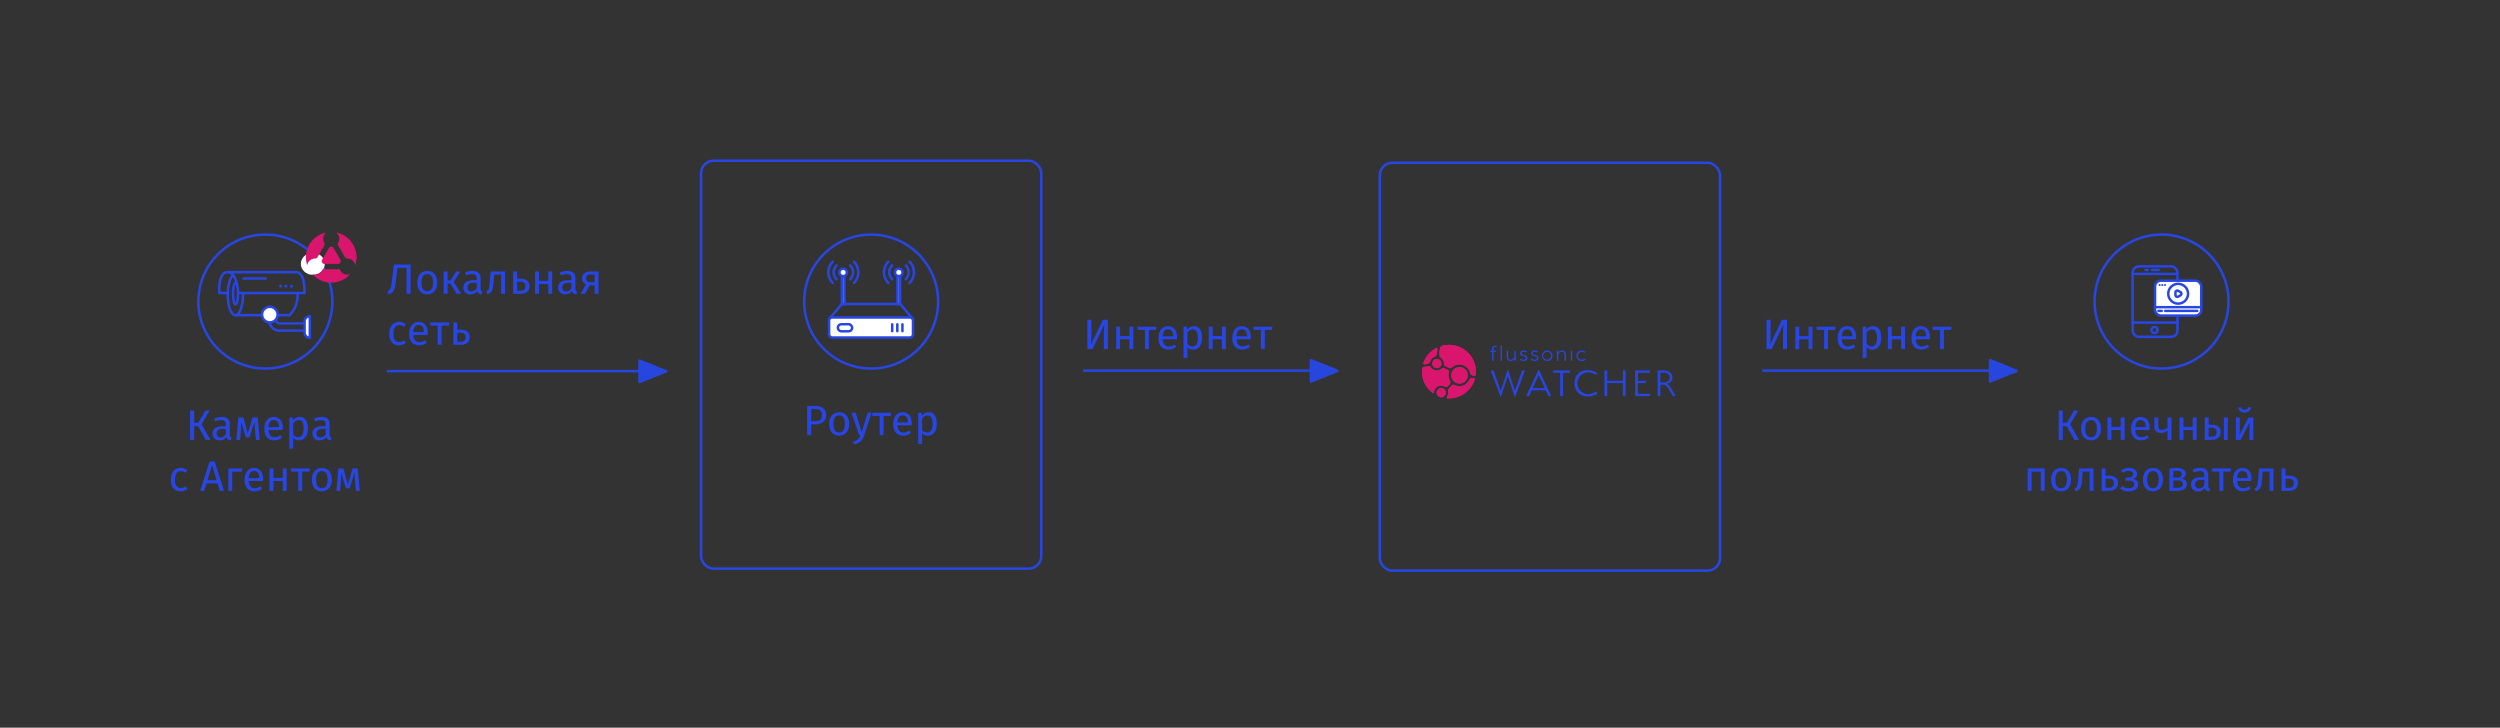 <svg id="Layer_1" data-name="Layer 1" xmlns="http://www.w3.org/2000/svg" viewBox="0 0 1000 291.064"><rect x="0" y="0" width="1000" height="291.064" fill="#333333" stroke="none"/><defs><style>.cls-1,.cls-4,.cls-6{fill:none;}.cls-1,.cls-2,.cls-6,.cls-8{stroke:#2746e4;}.cls-1,.cls-2,.cls-5,.cls-8{stroke-linecap:round;stroke-linejoin:round;}.cls-2,.cls-9{fill:#fff;}.cls-3{fill:#2746e4;}.cls-4,.cls-5{stroke:#2746e0;}.cls-4,.cls-6{stroke-miterlimit:10;}.cls-5{fill:#2746de;}.cls-7,.cls-8{fill:#da156d;}</style></defs><path class="cls-1" d="M91.17,108.848h27.301c3.691,0,3.339,8.36,3.339,8.36H95.271s-.264-8.36-4.218-8.36-3.339,8.36-3.339,8.36h3.294"/><path class="cls-1" d="M118.998,117.208a11.423,11.423,0,0,1-3.164,8.876h-21.679"/><path class="cls-1" d="M121.771,132.252h-9.951c-3.7,0-4.744-4.175-4.78-6.383a1.437,1.437,0,0,1,2.873-.05c.001.046.129,3.559,1.907,3.559h9.951a1.437,1.437,0,0,1,0,2.874Z"/><circle class="cls-2" cx="107.926" cy="125.839" r="3.118"/><line class="cls-1" x1="97.353" y1="111.407" x2="106.253" y2="111.407"/><path class="cls-2" d="M123.936,135.11h0a2.067,2.067,0,0,1-2.106-2.012v-4.588a2.067,2.067,0,0,1,2.106-2.012h0Z"/><path class="cls-1" d="M97.221,117.883c0,4.529-1.373,8.201-3.066,8.201s-3.066-3.672-3.066-8.201q0-.34.01-.674c.099-3.246.904-5.957,2.004-7.032"/><path class="cls-1" d="M95.211,117.485c0,2.371-.447,4.293-.999,4.293s-.999-1.922-.999-4.293.447-4.293.999-4.293"/><circle class="cls-3" cx="112.247" cy="114.475" r="0.597"/><circle class="cls-3" cx="114.352" cy="114.475" r="0.597"/><circle class="cls-3" cx="116.62" cy="114.475" r="0.597"/><circle class="cls-1" cx="106.142" cy="120.621" r="26.791"/><circle class="cls-1" cx="348.461" cy="120.621" r="26.791"/><path class="cls-3" d="M164.233,105.82v11.712h-1.615V107.181h-3.671l-.562,5.048c-.459,4.182-1.07,4.879-3.025,5.508l-.391-1.258c1.274-.477,1.444-1.088,1.802-4.131l.765-6.527Z"/><path class="cls-3" d="M174.892,113.045c0,2.771-1.462,4.691-3.994,4.691-2.55,0-3.995-1.836-3.995-4.675,0-2.771,1.462-4.691,4.012-4.691S174.892,110.206,174.892,113.045Zm-6.307.017c0,2.329.816,3.417,2.312,3.417,1.495,0,2.312-1.088,2.312-3.434,0-2.329-.816-3.417-2.295-3.417C169.419,109.628,168.585,110.716,168.585,113.062Z"/><path class="cls-3" d="M181.471,112.722l3.043,4.811H182.661l-2.481-4.131h-1.139v4.131H177.477v-8.958h1.563v3.604h1.173l2.261-3.604h1.717Z"/><path class="cls-3" d="M192.998,116.649l-.357,1.088a1.807,1.807,0,0,1-1.751-1.343,3.051,3.051,0,0,1-2.668,1.343,2.605,2.605,0,0,1-2.856-2.703c0-1.921,1.445-2.957,3.944-2.957h1.376v-.663c0-1.292-.629-1.769-1.869-1.769a8.033,8.033,0,0,0-2.414.477l-.391-1.139a8.764,8.764,0,0,1,3.094-.612c2.158,0,3.145,1.104,3.145,2.975v4.097C192.25,116.224,192.539,116.479,192.998,116.649Zm-2.312-1.479v-2.058h-1.173c-1.648,0-2.481.612-2.481,1.836a1.412,1.412,0,0,0,1.547,1.615A2.301,2.301,0,0,0,190.685,115.17Z"/><path class="cls-3" d="M202.024,108.574v8.958H200.46v-7.684H197.69l-.255,2.992c-.289,3.417-.629,4.301-2.567,4.896l-.391-1.241c1.104-.408,1.173-.866,1.428-3.824l.357-4.097Z"/><path class="cls-3" d="M211.816,114.473c0,2.142-1.699,3.06-3.519,3.06h-3.042v-8.958h1.563V111.464h1.189C210.813,111.464,211.816,112.653,211.816,114.473Zm-1.665,0c0-1.19-.511-1.819-2.159-1.819H206.819v3.655h1.343C209.335,116.309,210.151,115.866,210.151,114.473Z"/><path class="cls-3" d="M219.313,113.589h-3.723v3.943h-1.563v-8.958h1.563v3.757H219.313V108.574h1.563v8.958H219.313Z"/><path class="cls-3" d="M230.89,116.649l-.357,1.088a1.807,1.807,0,0,1-1.751-1.343,3.051,3.051,0,0,1-2.668,1.343,2.605,2.605,0,0,1-2.856-2.703c0-1.921,1.445-2.957,3.944-2.957h1.376v-.663c0-1.292-.629-1.769-1.869-1.769a8.033,8.033,0,0,0-2.414.477l-.391-1.139a8.764,8.764,0,0,1,3.094-.612c2.158,0,3.145,1.104,3.145,2.975v4.097C230.142,116.224,230.431,116.479,230.89,116.649Zm-2.312-1.479v-2.058h-1.173c-1.648,0-2.481.612-2.481,1.836a1.412,1.412,0,0,0,1.547,1.615A2.301,2.301,0,0,0,228.578,115.17Z"/><path class="cls-3" d="M239.407,108.574v8.958h-1.563v-3.434h-1.955l-1.887,3.434h-1.751l2.142-3.791a2.513,2.513,0,0,1-1.58-2.431c0-1.784,1.343-2.736,3.62-2.736Zm-1.563,4.334v-3.127H236.398c-1.274,0-1.938.459-1.938,1.529,0,1.122.561,1.598,1.904,1.598Z"/><path class="cls-3" d="M162.346,129.739l-.748.986a3.061,3.061,0,0,0-1.921-.663c-1.411,0-2.295,1.105-2.295,3.434,0,2.346.884,3.314,2.295,3.314a3.33,3.33,0,0,0,1.955-.68l.714,1.02a4.224,4.224,0,0,1-2.736.986c-2.414,0-3.91-1.717-3.91-4.606,0-2.855,1.479-4.76,3.91-4.76A3.984,3.984,0,0,1,162.346,129.739Z"/><path class="cls-3" d="M171.033,133.989h-5.711c.153,2.073,1.122,2.872,2.414,2.872a3.767,3.767,0,0,0,2.328-.781l.681.935a4.885,4.885,0,0,1-3.128,1.122c-2.499,0-3.961-1.751-3.961-4.59,0-2.787,1.411-4.776,3.723-4.776,2.414,0,3.688,1.683,3.688,4.42C171.067,133.496,171.05,133.785,171.033,133.989Zm-1.513-1.258c0-1.751-.696-2.72-2.107-2.72-1.189,0-1.972.833-2.091,2.821h4.198Z"/><path class="cls-3" d="M179.516,130.249h-2.873v7.684h-1.563v-7.684h-2.958v-1.274h7.581Z"/><path class="cls-3" d="M187.879,134.873c0,2.142-1.699,3.06-3.519,3.06h-3.042v-8.958h1.563v2.89h1.189C186.877,131.864,187.879,133.054,187.879,134.873Zm-1.665,0c0-1.19-.511-1.819-2.159-1.819h-1.173v3.655h1.343C185.398,136.709,186.214,136.267,186.214,134.873Z"/><path class="cls-3" d="M80.608,169.715l3.569,6.222H82.308l-3.061-5.49H77.65v5.49H76.036V164.225H77.65v4.896h1.615l2.89-4.896H83.855Z"/><path class="cls-3" d="M92.661,175.053l-.357,1.088a1.807,1.807,0,0,1-1.751-1.343,3.051,3.051,0,0,1-2.668,1.343,2.605,2.605,0,0,1-2.856-2.703c0-1.921,1.445-2.957,3.944-2.957h1.376v-.663c0-1.292-.629-1.769-1.869-1.769a8.033,8.033,0,0,0-2.414.477l-.391-1.139a8.764,8.764,0,0,1,3.094-.612c2.158,0,3.145,1.104,3.145,2.975v4.097C91.913,174.628,92.202,174.883,92.661,175.053Zm-2.312-1.479v-2.058H89.175c-1.648,0-2.481.612-2.481,1.836a1.412,1.412,0,0,0,1.547,1.615A2.301,2.301,0,0,0,90.348,173.574Z"/><path class="cls-3" d="M103.897,175.937h-1.529l-.408-4.232a29.557,29.557,0,0,1-.103-3.162l-2.039,6.408H98.338l-1.903-6.374c0,1.054,0,2.176-.068,3.11l-.322,4.25H94.531l.799-8.958h2.023l1.751,6.408,1.921-6.408h2.057Z"/><path class="cls-3" d="M113.094,171.993h-5.711c.153,2.073,1.122,2.872,2.414,2.872a3.767,3.767,0,0,0,2.328-.781l.681.935a4.885,4.885,0,0,1-3.128,1.122c-2.499,0-3.961-1.751-3.961-4.59,0-2.787,1.411-4.776,3.723-4.776,2.414,0,3.688,1.683,3.688,4.42C113.128,171.5,113.112,171.789,113.094,171.993Zm-1.513-1.258c0-1.751-.696-2.72-2.107-2.72-1.189,0-1.972.833-2.091,2.821h4.198Z"/><path class="cls-3" d="M123.141,171.449c0,2.72-1.207,4.691-3.519,4.691a2.893,2.893,0,0,1-2.346-1.02v4.249l-1.563.188V166.979h1.343l.119,1.207a3.255,3.255,0,0,1,2.651-1.411C122.207,166.774,123.141,168.627,123.141,171.449Zm-1.683,0c0-2.329-.68-3.434-2.022-3.434a2.726,2.726,0,0,0-2.159,1.394v4.368a2.306,2.306,0,0,0,1.972,1.088C120.676,174.865,121.459,173.795,121.459,171.449Z"/><path class="cls-3" d="M132.593,175.053l-.357,1.088a1.807,1.807,0,0,1-1.751-1.343,3.051,3.051,0,0,1-2.668,1.343,2.605,2.605,0,0,1-2.856-2.703c0-1.921,1.445-2.957,3.944-2.957h1.376v-.663c0-1.292-.629-1.769-1.869-1.769a8.033,8.033,0,0,0-2.414.477l-.391-1.139a8.764,8.764,0,0,1,3.094-.612c2.158,0,3.145,1.104,3.145,2.975v4.097C131.845,174.628,132.134,174.883,132.593,175.053Zm-2.312-1.479v-2.058H129.108c-1.648,0-2.481.612-2.481,1.836a1.412,1.412,0,0,0,1.547,1.615A2.301,2.301,0,0,0,130.281,173.574Z"/><path class="cls-3" d="M74.963,188.144l-.748.986a3.063,3.063,0,0,0-1.921-.663c-1.41,0-2.295,1.104-2.295,3.434,0,2.346.885,3.314,2.295,3.314a3.33,3.33,0,0,0,1.955-.68l.714,1.02a4.224,4.224,0,0,1-2.736.986c-2.414,0-3.91-1.717-3.91-4.606,0-2.855,1.479-4.76,3.91-4.76A3.984,3.984,0,0,1,74.963,188.144Z"/><path class="cls-3" d="M87.034,193.397H82.597l-.885,2.94H80.081l3.757-11.712h2.04L89.617,196.337H87.918Zm-.392-1.31-1.818-6.119L82.988,192.087Z"/><path class="cls-3" d="M91.335,196.337v-8.958h5.592l-.204,1.292H92.899v7.666Z"/><path class="cls-3" d="M105.189,192.394H99.478c.153,2.073,1.122,2.872,2.414,2.872a3.767,3.767,0,0,0,2.328-.781l.681.935a4.885,4.885,0,0,1-3.128,1.122c-2.499,0-3.961-1.751-3.961-4.59,0-2.787,1.411-4.776,3.723-4.776,2.414,0,3.688,1.683,3.688,4.42C105.223,191.9,105.207,192.19,105.189,192.394Zm-1.513-1.258c0-1.751-.696-2.72-2.107-2.72-1.19,0-1.972.833-2.091,2.821h4.198Z"/><path class="cls-3" d="M113.094,192.394h-3.723V196.337h-1.563v-8.958h1.563v3.757h3.723V187.379h1.563v8.958h-1.563Z"/><path class="cls-3" d="M123.753,188.653h-2.873v7.684H119.317v-7.684h-2.958V187.379h7.581Z"/><path class="cls-3" d="M132.729,191.85c0,2.771-1.462,4.691-3.994,4.691-2.55,0-3.995-1.836-3.995-4.675,0-2.771,1.462-4.691,4.012-4.691S132.729,189.011,132.729,191.85Zm-6.307.017c0,2.329.816,3.417,2.312,3.417,1.495,0,2.312-1.088,2.312-3.434,0-2.329-.816-3.417-2.295-3.417C127.255,188.433,126.422,189.521,126.422,191.866Z"/><path class="cls-3" d="M143.915,196.337h-1.529l-.408-4.232a29.555,29.555,0,0,1-.103-3.162l-2.039,6.408H138.356l-1.903-6.374c0,1.054,0,2.176-.068,3.11l-.322,4.25h-1.514l.799-8.958h2.023l1.751,6.408,1.921-6.408h2.057Z"/><line class="cls-4" x1="266.834" y1="148.447" x2="154.73" y2="148.447"/><polygon class="cls-5" points="266.403 148.532 255.807 144.251 255.807 152.814 266.403 148.532"/><path class="cls-3" d="M330.492,165.974c0,2.686-1.955,3.79-4.538,3.79h-1.48v4.301h-1.614V162.353h3.076C328.758,162.353,330.492,163.509,330.492,165.974Zm-1.717.017c0-1.751-1.122-2.38-2.855-2.38h-1.445v4.879h1.411C327.619,168.489,328.775,167.98,328.775,165.99Z"/><path class="cls-3" d="M339.655,169.577c0,2.771-1.462,4.691-3.994,4.691-2.55,0-3.995-1.836-3.995-4.675,0-2.771,1.462-4.691,4.012-4.691S339.655,166.738,339.655,169.577Zm-6.307.017c0,2.329.816,3.417,2.312,3.417,1.495,0,2.312-1.088,2.312-3.434,0-2.329-.816-3.417-2.295-3.417C334.181,166.16,333.348,167.248,333.348,169.594Z"/><path class="cls-3" d="M345.656,174.115a4.553,4.553,0,0,1-4.164,3.57l-.17-1.225a3.053,3.053,0,0,0,2.839-2.396h-.527l-3.009-8.958h1.666l2.396,7.819,2.346-7.819H348.648Z"/><path class="cls-3" d="M356.298,166.381h-2.873v7.684h-1.563v-7.684h-2.958v-1.274h7.581Z"/><path class="cls-3" d="M364.662,170.121h-5.711c.153,2.073,1.122,2.872,2.414,2.872a3.767,3.767,0,0,0,2.328-.781l.681.935a4.885,4.885,0,0,1-3.128,1.122c-2.499,0-3.961-1.751-3.961-4.59,0-2.787,1.411-4.776,3.723-4.776,2.414,0,3.688,1.683,3.688,4.42C364.696,169.628,364.679,169.917,364.662,170.121Zm-1.513-1.258c0-1.751-.696-2.72-2.107-2.72-1.19,0-1.972.833-2.091,2.821H363.149Z"/><path class="cls-3" d="M374.709,169.577c0,2.72-1.207,4.691-3.519,4.691a2.893,2.893,0,0,1-2.346-1.02v4.249l-1.563.188v-12.579h1.343l.119,1.207a3.255,3.255,0,0,1,2.651-1.411C373.774,164.902,374.709,166.755,374.709,169.577Zm-1.683,0c0-2.329-.68-3.434-2.022-3.434a2.726,2.726,0,0,0-2.159,1.394v4.368a2.306,2.306,0,0,0,1.972,1.088C372.244,172.993,373.026,171.923,373.026,169.577Z"/><rect class="cls-6" x="280.419" y="64.298" width="136.085" height="163.149" rx="5"/><path class="cls-3" d="M603.228,148.035l2.756,8.252,2.839-8.103H609.959l-3.875,10.451h-.217l-2.739-8.269-2.739,8.269h-.217l-3.875-10.451H597.433l2.839,8.087c.551-1.439,1.186-3.258,2.739-8.235Z"/><path class="cls-3" d="M620.514,158.437H619.345l-1.069-2.332h-5.562l-1.052,2.332h-1.202l4.91-10.435h.234Zm-5.027-8.434-2.405,5.226h4.81Z"/><polygon class="cls-3" points="625.179 149.094 625.179 158.437 624.093 158.437 624.093 149.094 621.103 149.094 621.337 148.184 628.085 148.184 628.085 149.094 625.179 149.094"/><path class="cls-3" d="M629.821,153.294a4.972,4.972,0,0,1,5.328-5.242,6.638,6.638,0,0,1,3.457,1.009l-.084,1.009a6.443,6.443,0,0,0-3.34-1.108,4.343,4.343,0,0,0-.033,8.682,5.766,5.766,0,0,0,3.324-1.091l.468.893a6.566,6.566,0,0,1-3.791,1.141,5.011,5.011,0,0,1-5.328-5.292"/><polygon class="cls-3" points="649.143 158.437 649.143 153.211 642.897 153.211 642.897 158.437 641.794 158.437 641.794 148.184 642.897 148.184 642.897 152.302 649.143 152.302 649.143 148.184 650.262 148.184 650.262 158.437 649.143 158.437"/><polygon class="cls-3" points="654.066 158.437 654.066 148.184 659.988 148.184 659.988 149.094 655.168 149.094 655.168 152.302 658.442 152.302 658.442 153.211 655.168 153.211 655.168 157.511 659.988 157.511 659.988 158.437 654.066 158.437"/><path class="cls-3" d="M598.641,138.821a2.662,2.662,0,0,0-.543-.058c-.495,0-.679.307-.679.893v.624h1.019v.49h-1.019v3.535h-.582v-3.535h-.757l.136-.49h.611v-.624c0-.961.456-1.393,1.203-1.393a3.612,3.612,0,0,1,.698.077Z"/><polygon class="cls-3" points="600.21 144.306 600.21 138.398 600.792 138.283 600.792 144.306 600.21 144.306"/><path class="cls-3" d="M603.257,140.29v2.094c0,1.009.262,1.499,1.087,1.499a1.407,1.407,0,0,0,1.368-1.585v-2.008h.582v4.015H605.712v-.797a1.542,1.542,0,0,1-1.465.874c-1.154,0-1.581-.73-1.581-1.988v-2.104Z"/><path class="cls-3" d="M610.625,141.088a2.123,2.123,0,0,0-1.164-.365c-.398,0-.864.144-.864.557,0,.98,2.348.461,2.348,1.921,0,.768-.66,1.181-1.543,1.181a2.837,2.837,0,0,1-1.572-.471c.107-.144.291-.403.31-.423a2.344,2.344,0,0,0,1.242.384c.582,0,.96-.231.96-.663,0-1.057-2.319-.49-2.319-1.931,0-.73.689-1.066,1.436-1.066a2.348,2.348,0,0,1,1.251.355l-.087.519"/><path class="cls-3" d="M615.064,141.088a2.123,2.123,0,0,0-1.164-.365c-.398,0-.863.144-.863.557,0,.98,2.348.461,2.348,1.921,0,.768-.66,1.181-1.543,1.181a2.837,2.837,0,0,1-1.572-.471c.107-.144.291-.403.31-.423a2.344,2.344,0,0,0,1.242.384c.582,0,.96-.231.96-.663,0-1.057-2.319-.49-2.319-1.931,0-.73.689-1.066,1.436-1.066a2.348,2.348,0,0,1,1.251.355l-.087.519"/><path class="cls-3" d="M618.913,144.383a2.08,2.08,0,1,1,2.086-2.065,1.968,1.968,0,0,1-2.086,2.065m-.01-3.641a1.567,1.567,0,1,0,1.504,1.575,1.447,1.447,0,0,0-1.504-1.575"/><path class="cls-3" d="M625.809,144.306v-2.094c0-1.009-.31-1.499-1.135-1.499a1.407,1.407,0,0,0-1.368,1.585v2.008h-.582v-4.015h.582v.797a1.542,1.542,0,0,1,1.465-.874c1.154,0,1.63.73,1.63,1.988v2.104Z"/><rect class="cls-3" x="628.301" y="140.29" width="0.582" height="4.015"/><path class="cls-3" d="M630.594,142.298a1.976,1.976,0,0,1,2.125-2.085,2.469,2.469,0,0,1,1.348.413l-.116.519a2.341,2.341,0,0,0-1.232-.413,1.454,1.454,0,0,0-1.552,1.556,1.472,1.472,0,0,0,1.552,1.585,2.239,2.239,0,0,0,1.232-.423l.272.461a2.626,2.626,0,0,1-1.504.471,1.986,1.986,0,0,1-2.125-2.085"/><path class="cls-3" d="M669.153,158.437l-1.474-2.512c-.874-1.395-1.356-2.036-2.553-2.036h-.969v4.548h-1.102V148.184h2.171c2.305,0,3.741.992,3.741,2.828a2.461,2.461,0,0,1-2.305,2.481c.785.249,1.344,1.059,1.915,2.053l1.724,2.892Zm-3.827-9.377h-1.169v3.969h1.069c1.67,0,2.656-.661,2.656-1.984,0-1.306-.952-1.985-2.555-1.985"/><path class="cls-7" d="M577.556,145.406v.008a1.24,1.24,0,0,0,.718,1.123l1.415.662a.941.941,0,0,0,1.048-.178,4.387,4.387,0,0,1,7.282,2.111,1.535,1.535,0,0,0,1.333,1.147l.308.034a.584.584,0,0,0,.647-.515,10.605,10.605,0,0,0-3.099-8.71,10.859,10.859,0,0,0-10.13-2.841,1.443,1.443,0,0,0-1.112,1.218l-.243,1.932a1.954,1.954,0,0,0,.734,1.801,2.776,2.776,0,0,1,1.099,2.209"/><path class="cls-7" d="M577.556,145.406v.008a1.24,1.24,0,0,0,.718,1.123l1.415.662a.941.941,0,0,0,1.048-.178,4.388,4.388,0,0,1,7.282,2.111,1.535,1.535,0,0,0,1.333,1.147l.308.034a.585.585,0,0,0,.647-.515,10.605,10.605,0,0,0-3.099-8.71,10.859,10.859,0,0,0-10.13-2.841,1.443,1.443,0,0,0-1.112,1.218l-.243,1.932a1.954,1.954,0,0,0,.734,1.801A2.776,2.776,0,0,1,577.556,145.406Z"/><path class="cls-7" d="M576.475,154.301a2.819,2.819,0,0,1,1.399.37,1.032,1.032,0,0,0,1.271-.195l.708-.772a1.151,1.151,0,0,0,.143-1.369,4.284,4.284,0,0,1-.425-3.419.777.777,0,0,0-.422-.923l-1.297-.607a1.249,1.249,0,0,0-1.32.171,2.83,2.83,0,0,1-4.146-.619,1.088,1.088,0,0,0-1.088-.469c-.557.095-1.292.22-1.796.306a.791.791,0,0,0-.655.69,10.606,10.606,0,0,0,3.096,8.739,11.1,11.1,0,0,0,1.014.889.413.413,0,0,0,.662-.293,2.686,2.686,0,0,1,2.857-2.499"/><path class="cls-7" d="M576.475,154.301a2.819,2.819,0,0,1,1.399.37,1.032,1.032,0,0,0,1.271-.195l.708-.772a1.151,1.151,0,0,0,.143-1.369,4.284,4.284,0,0,1-.425-3.419.777.777,0,0,0-.422-.923l-1.297-.607a1.249,1.249,0,0,0-1.32.171,2.83,2.83,0,0,1-4.146-.619,1.088,1.088,0,0,0-1.088-.469c-.557.095-1.292.22-1.796.306a.791.791,0,0,0-.655.69,10.606,10.606,0,0,0,3.096,8.739,11.106,11.106,0,0,0,1.014.889.413.413,0,0,0,.662-.293A2.686,2.686,0,0,1,576.475,154.301Z"/><path class="cls-7" d="M572.051,144.569a2.814,2.814,0,0,1,1.609-1.74,1.826,1.826,0,0,0,1.104-1.465l.224-1.78a.357.357,0,0,0-.524-.356,10.784,10.784,0,0,0-2.523,1.86,10.625,10.625,0,0,0-2.618,4.201.377.377,0,0,0,.425.486l1.101-.189a1.518,1.518,0,0,0,1.201-1.017"/><path class="cls-7" d="M572.051,144.569a2.814,2.814,0,0,1,1.609-1.74,1.826,1.826,0,0,0,1.104-1.465l.223-1.78a.357.357,0,0,0-.524-.356,10.784,10.784,0,0,0-2.523,1.86,10.626,10.626,0,0,0-2.618,4.201.377.377,0,0,0,.425.486l1.101-.188A1.518,1.518,0,0,0,572.051,144.569Z"/><path class="cls-7" d="M583.765,154.472a4.376,4.376,0,0,1-1.996-.479.897.897,0,0,0-1.068.19l-1.103,1.202a1.387,1.387,0,0,0-.355,1.19,2.761,2.761,0,0,1-.49,2.152.394.394,0,0,0,.309.622,10.813,10.813,0,0,0,8.145-3.146,10.619,10.619,0,0,0,2.681-4.398.433.433,0,0,0-.369-.559l-.483-.053a1.257,1.257,0,0,0-1.283.722,4.38,4.38,0,0,1-3.988,2.556"/><path class="cls-7" d="M583.765,154.472a4.376,4.376,0,0,1-1.996-.479.897.897,0,0,0-1.068.19l-1.103,1.202a1.387,1.387,0,0,0-.355,1.19,2.761,2.761,0,0,1-.49,2.152.394.394,0,0,0,.309.622,10.813,10.813,0,0,0,8.145-3.146,10.619,10.619,0,0,0,2.681-4.398.433.433,0,0,0-.369-.559l-.483-.053a1.257,1.257,0,0,0-1.283.722A4.38,4.38,0,0,1,583.765,154.472Z"/><path class="cls-7" d="M575.524,158.573a1.772,1.772,0,0,0,.702.256q-.354-.116-.702-.256"/><path class="cls-7" d="M575.524,158.573a1.772,1.772,0,0,0,.702.256Q575.872,158.713,575.524,158.573Z"/><path class="cls-7" d="M576.475,158.906a1.834,1.834,0,1,0-.982-.285q.359.146.725.265a1.847,1.847,0,0,0,.256.02"/><path class="cls-7" d="M576.475,158.906a1.834,1.834,0,1,0-.982-.285q.359.146.725.265A1.845,1.845,0,0,0,576.475,158.906Z"/><path class="cls-7" d="M574.739,143.57a1.836,1.836,0,1,0,1.854,1.836,1.847,1.847,0,0,0-1.854-1.836"/><path class="cls-7" d="M574.739,143.57a1.836,1.836,0,1,0,1.854,1.836A1.847,1.847,0,0,0,574.739,143.57Z"/><path class="cls-7" d="M583.765,146.841a3.3,3.3,0,1,0,3.333,3.3,3.32,3.32,0,0,0-3.333-3.3"/><path class="cls-7" d="M583.765,146.841a3.3,3.3,0,1,0,3.333,3.3A3.32,3.32,0,0,0,583.765,146.841Z"/><circle class="cls-1" cx="864.621" cy="120.621" r="26.791"/><rect class="cls-1" x="853.068" y="106.542" width="17.922" height="28.203" rx="2.554"/><line class="cls-1" x1="853.068" y1="109.562" x2="870.547" y2="109.562"/><line class="cls-1" x1="853.068" y1="129.044" x2="871.037" y2="129.044"/><circle class="cls-1" cx="861.807" cy="132.017" r="1.222"/><rect class="cls-2" x="862.015" y="112.261" width="18.492" height="13.973" rx="2.343"/><line class="cls-8" x1="862.015" y1="122.872" x2="880.507" y2="122.872"/><circle class="cls-2" cx="871.261" cy="117.492" r="3.964"/><path class="cls-1" d="M872.19,116.849l-.896-.517a.742.742,0,0,0-1.112.642v1.035a.742.742,0,0,0,1.112.642l.896-.517A.742.742,0,0,0,872.19,116.849Z"/><line class="cls-8" x1="863.37" y1="124.362" x2="864.691" y2="124.362"/><line class="cls-8" x1="866.088" y1="124.362" x2="878.887" y2="124.362"/><line class="cls-8" x1="858.244" y1="107.986" x2="859.122" y2="107.986"/><line class="cls-8" x1="860.821" y1="107.986" x2="863.483" y2="107.986"/><circle class="cls-3" cx="863.842" cy="114.017" r="0.406"/><circle class="cls-3" cx="864.899" cy="114.017" r="0.406"/><circle class="cls-3" cx="865.994" cy="114.017" r="0.406"/><path class="cls-3" d="M828.053,169.715l3.568,6.222h-1.869l-3.061-5.49h-1.598v5.49H823.481V164.225h1.613v4.896h1.615l2.891-4.896h1.699Z"/><path class="cls-3" d="M840.411,171.449c0,2.771-1.461,4.691-3.994,4.691-2.549,0-3.994-1.836-3.994-4.675,0-2.771,1.461-4.691,4.012-4.691C838.983,166.774,840.411,168.61,840.411,171.449Zm-6.307.017c0,2.329.816,3.417,2.312,3.417s2.312-1.088,2.312-3.434c0-2.329-.816-3.417-2.295-3.417C834.938,168.032,834.104,169.12,834.104,171.466Z"/><path class="cls-3" d="M848.282,171.993h-3.723v3.943h-1.562v-8.958h1.562v3.757h3.723V166.979h1.564v8.958h-1.564Z"/><path class="cls-3" d="M859.807,171.993h-5.711c.154,2.073,1.123,2.872,2.414,2.872a3.765,3.765,0,0,0,2.328-.781l.682.935a4.887,4.887,0,0,1-3.129,1.122c-2.498,0-3.961-1.751-3.961-4.59,0-2.787,1.412-4.776,3.723-4.776,2.414,0,3.689,1.683,3.689,4.42C859.842,171.5,859.825,171.789,859.807,171.993Zm-1.512-1.258c0-1.751-.697-2.72-2.107-2.72-1.191,0-1.973.833-2.092,2.821h4.199Z"/><path class="cls-3" d="M868.581,166.979v8.958h-1.564v-3.739a4.107,4.107,0,0,1-2.703.985,2.346,2.346,0,0,1-2.566-2.651V166.979h1.564v3.365c0,1.156.459,1.615,1.428,1.615a3.278,3.278,0,0,0,2.277-.969V166.979Z"/><path class="cls-3" d="M877.096,171.993h-3.723v3.943h-1.562v-8.958h1.562v3.757h3.723V166.979h1.564v8.958h-1.564Z"/><path class="cls-3" d="M888.282,172.877c0,2.142-1.699,3.06-3.518,3.06h-2.873v-8.958h1.564v2.89h1.02C887.28,169.868,888.282,171.058,888.282,172.877Zm-1.664,0c0-1.19-.512-1.819-2.16-1.819h-1.002V174.713h1.172C885.801,174.713,886.618,174.271,886.618,172.877Zm4.521-5.898v8.958h-1.564v-8.958Z"/><path class="cls-3" d="M901.338,175.937h-1.547v-4.046a25.285,25.285,0,0,1,.188-3.145l-3.758,7.19h-1.852v-8.958h1.547v4.046a29.434,29.434,0,0,1-.172,3.094l3.707-7.14h1.887Zm-6.068-12.919,1.037-.221a1.378,1.378,0,0,0,1.512,1.02,1.437,1.437,0,0,0,1.564-1.02l1.037.221a2.365,2.365,0,0,1-2.602,1.989A2.321,2.321,0,0,1,895.27,163.018Z"/><path class="cls-3" d="M816.297,188.653h-3.672v7.684H811.063v-8.958h6.799v8.958h-1.564Z"/><path class="cls-3" d="M828.436,191.85c0,2.771-1.463,4.691-3.994,4.691-2.551,0-3.996-1.836-3.996-4.675,0-2.771,1.463-4.691,4.012-4.691C827.008,187.175,828.436,189.011,828.436,191.85Zm-6.307.017c0,2.329.816,3.417,2.312,3.417,1.494,0,2.311-1.088,2.311-3.434,0-2.329-.816-3.417-2.295-3.417C822.961,188.433,822.129,189.521,822.129,191.866Z"/><path class="cls-3" d="M837.411,187.379v8.958h-1.562v-7.684h-2.771l-.254,2.992c-.289,3.417-.629,4.301-2.568,4.896l-.391-1.241c1.105-.408,1.174-.866,1.428-3.824l.357-4.097Z"/><path class="cls-3" d="M847.204,193.277c0,2.142-1.699,3.06-3.52,3.06h-3.041v-8.958h1.562v2.89h1.189C846.2,190.269,847.204,191.458,847.204,193.277Zm-1.666,0c0-1.19-.51-1.819-2.158-1.819h-1.174v3.655h1.344C844.721,195.113,845.538,194.671,845.538,193.277Z"/><path class="cls-3" d="M854.854,189.589c0,1.003-.545,1.614-1.803,1.954,1.445.238,2.277.851,2.277,2.159,0,1.938-1.732,2.839-3.824,2.839a5.347,5.347,0,0,1-3.451-1.122l.816-.969a4.06,4.06,0,0,0,2.584.833c1.156,0,2.193-.34,2.193-1.598,0-1.122-1.037-1.411-2.346-1.411h-1.191l.104-1.224h.918c1.172,0,2.107-.392,2.107-1.395,0-.951-.816-1.258-1.785-1.258a3.826,3.826,0,0,0-2.312.731l-.748-.936a5.071,5.071,0,0,1,3.23-1.02C853.29,187.175,854.854,188.008,854.854,189.589Z"/><path class="cls-3" d="M865.172,191.85c0,2.771-1.463,4.691-3.994,4.691-2.551,0-3.996-1.836-3.996-4.675,0-2.771,1.463-4.691,4.012-4.691C863.745,187.175,865.172,189.011,865.172,191.85Zm-6.307.017c0,2.329.816,3.417,2.312,3.417,1.494,0,2.311-1.088,2.311-3.434,0-2.329-.816-3.417-2.295-3.417C859.698,188.433,858.866,189.521,858.866,191.866Z"/><path class="cls-3" d="M874.76,193.686c0,1.869-1.615,2.651-3.773,2.651H867.756v-8.839a15.091,15.091,0,0,1,2.941-.323c2.158,0,3.604.833,3.604,2.346,0,.935-.459,1.615-1.818,1.955C874.012,191.628,874.76,192.343,874.76,193.686Zm-5.439-5.202v2.533h1.598c1.053,0,1.785-.323,1.785-1.343,0-.936-.68-1.292-1.99-1.292A9.026,9.026,0,0,0,869.321,188.483Zm3.791,5.185c0-1.24-.902-1.496-2.092-1.496h-1.699v2.941H870.731C871.819,195.113,873.112,194.994,873.112,193.668Z"/><path class="cls-3" d="M884.042,195.453l-.357,1.088a1.805,1.805,0,0,1-1.75-1.343,3.051,3.051,0,0,1-2.668,1.343,2.606,2.606,0,0,1-2.857-2.703c0-1.921,1.445-2.957,3.945-2.957h1.375v-.663c0-1.292-.629-1.769-1.869-1.769a8.039,8.039,0,0,0-2.414.477l-.391-1.139a8.772,8.772,0,0,1,3.094-.612c2.158,0,3.145,1.104,3.145,2.975v4.097C883.294,195.028,883.583,195.283,884.042,195.453Zm-2.312-1.479v-2.058h-1.172c-1.648,0-2.482.612-2.482,1.836a1.412,1.412,0,0,0,1.547,1.615A2.301,2.301,0,0,0,881.729,193.975Z"/><path class="cls-3" d="M892.202,188.653h-2.873v7.684h-1.562v-7.684h-2.959V187.379h7.582Z"/><path class="cls-3" d="M900.565,192.394h-5.711c.154,2.073,1.123,2.872,2.414,2.872a3.765,3.765,0,0,0,2.328-.781l.682.935a4.887,4.887,0,0,1-3.129,1.122c-2.498,0-3.961-1.751-3.961-4.59,0-2.787,1.412-4.776,3.723-4.776,2.414,0,3.689,1.683,3.689,4.42C900.6,191.9,900.583,192.19,900.565,192.394Zm-1.512-1.258c0-1.751-.697-2.72-2.107-2.72-1.191,0-1.973.833-2.092,2.821h4.199Z"/><path class="cls-3" d="M909.405,187.379v8.958h-1.562v-7.684h-2.771l-.254,2.992c-.289,3.417-.629,4.301-2.568,4.896l-.391-1.241c1.105-.408,1.174-.866,1.428-3.824l.357-4.097Z"/><path class="cls-3" d="M919.198,193.277c0,2.142-1.699,3.06-3.52,3.06h-3.041v-8.958h1.562v2.89h1.189C918.194,190.269,919.198,191.458,919.198,193.277Zm-1.666,0c0-1.19-.51-1.819-2.158-1.819h-1.174v3.655h1.344C916.715,195.113,917.532,194.671,917.532,193.277Z"/><path class="cls-3" d="M714.811,139.639h-1.615v-5.712a41.779,41.779,0,0,1,.222-4.198l-4.743,9.91h-2.073V127.927h1.614v5.712a32.989,32.989,0,0,1-.221,4.249l4.793-9.961h2.023Z"/><path class="cls-3" d="M723.414,135.695H719.691v3.943h-1.563v-8.958H719.691v3.757h3.723v-3.757h1.563v8.958h-1.563Z"/><path class="cls-3" d="M734.073,131.955h-2.873v7.684h-1.563v-7.684h-2.958v-1.274h7.581Z"/><path class="cls-3" d="M742.436,135.695h-5.711c.153,2.073,1.122,2.872,2.414,2.872a3.767,3.767,0,0,0,2.328-.781l.681.935a4.885,4.885,0,0,1-3.128,1.122c-2.499,0-3.961-1.751-3.961-4.59,0-2.787,1.411-4.776,3.723-4.776,2.414,0,3.688,1.683,3.688,4.42C742.47,135.202,742.454,135.491,742.436,135.695Zm-1.513-1.258c0-1.751-.696-2.72-2.107-2.72-1.19,0-1.972.833-2.091,2.821h4.198Z"/><path class="cls-3" d="M752.483,135.151c0,2.72-1.207,4.691-3.519,4.691a2.893,2.893,0,0,1-2.346-1.02v4.249l-1.563.188v-12.579H746.398l.119,1.207a3.255,3.255,0,0,1,2.651-1.411C751.548,130.477,752.483,132.329,752.483,135.151Zm-1.683,0c0-2.329-.68-3.434-2.022-3.434a2.726,2.726,0,0,0-2.159,1.394v4.368a2.306,2.306,0,0,0,1.972,1.088C750.018,138.567,750.8,137.497,750.8,135.151Z"/><path class="cls-3" d="M760.439,135.695h-3.723v3.943h-1.563v-8.958h1.563v3.757H760.439v-3.757h1.563v8.958H760.439Z"/><path class="cls-3" d="M771.964,135.695h-5.711c.153,2.073,1.122,2.872,2.414,2.872a3.767,3.767,0,0,0,2.328-.781l.681.935a4.885,4.885,0,0,1-3.128,1.122c-2.499,0-3.961-1.751-3.961-4.59,0-2.787,1.411-4.776,3.723-4.776,2.414,0,3.688,1.683,3.688,4.42C771.999,135.202,771.982,135.491,771.964,135.695Zm-1.513-1.258c0-1.751-.696-2.72-2.107-2.72-1.189,0-1.972.833-2.091,2.821h4.198Z"/><path class="cls-3" d="M780.448,131.955h-2.873v7.684h-1.563v-7.684h-2.958v-1.274h7.581Z"/><line class="cls-4" x1="803.004" y1="148.255" x2="704.901" y2="148.255"/><polygon class="cls-5" points="806.616 148.34 796.02 144.059 796.02 152.622 806.616 148.34"/><path class="cls-3" d="M443.152,139.639h-1.615v-5.712a41.779,41.779,0,0,1,.222-4.198l-4.743,9.91H434.942V127.927h1.614v5.712a32.989,32.989,0,0,1-.221,4.249l4.793-9.961h2.023Z"/><path class="cls-3" d="M451.754,135.695h-3.723v3.943h-1.563v-8.958h1.563v3.757h3.723v-3.757h1.563v8.958h-1.563Z"/><path class="cls-3" d="M462.414,131.955h-2.873v7.684H457.977v-7.684h-2.958v-1.274h7.581Z"/><path class="cls-3" d="M470.777,135.695H465.066c.153,2.073,1.122,2.872,2.414,2.872a3.767,3.767,0,0,0,2.328-.781l.681.935a4.885,4.885,0,0,1-3.128,1.122c-2.499,0-3.961-1.751-3.961-4.59,0-2.787,1.411-4.776,3.723-4.776,2.414,0,3.688,1.683,3.688,4.42C470.811,135.202,470.794,135.491,470.777,135.695Zm-1.513-1.258c0-1.751-.696-2.72-2.107-2.72-1.19,0-1.972.833-2.091,2.821h4.198Z"/><path class="cls-3" d="M480.824,135.151c0,2.72-1.207,4.691-3.519,4.691a2.893,2.893,0,0,1-2.346-1.02v4.249l-1.563.188v-12.579h1.343l.119,1.207a3.255,3.255,0,0,1,2.651-1.411C479.889,130.477,480.824,132.329,480.824,135.151Zm-1.683,0c0-2.329-.68-3.434-2.022-3.434a2.726,2.726,0,0,0-2.159,1.394v4.368a2.306,2.306,0,0,0,1.972,1.088C478.359,138.567,479.141,137.497,479.141,135.151Z"/><path class="cls-3" d="M488.78,135.695h-3.723v3.943H483.494v-8.958h1.563v3.757h3.723v-3.757h1.563v8.958h-1.563Z"/><path class="cls-3" d="M500.305,135.695h-5.711c.153,2.073,1.122,2.872,2.414,2.872a3.767,3.767,0,0,0,2.328-.781l.681.935a4.885,4.885,0,0,1-3.128,1.122c-2.499,0-3.961-1.751-3.961-4.59,0-2.787,1.411-4.776,3.723-4.776,2.414,0,3.688,1.683,3.688,4.42C500.339,135.202,500.323,135.491,500.305,135.695Zm-1.513-1.258c0-1.751-.696-2.72-2.107-2.72-1.189,0-1.972.833-2.091,2.821h4.198Z"/><path class="cls-3" d="M508.789,131.955h-2.873v7.684H504.352v-7.684h-2.958v-1.274h7.581Z"/><line class="cls-4" x1="531.345" y1="148.255" x2="433.241" y2="148.255"/><polygon class="cls-5" points="534.956 148.34 524.361 144.059 524.361 152.622 534.956 148.34"/><rect class="cls-6" x="551.922" y="65.106" width="136.085" height="163.149" rx="5"/><ellipse class="cls-9" cx="125.128" cy="105.532" rx="4.787" ry="4.404"/><path class="cls-7" d="M128.846,105.018l.003.006.003.005a1.084,1.084,0,0,0,.939.55h5.404a1.084,1.084,0,0,0,.939-.55l.003-.005.003-.006a1.084,1.084,0,0,0,.007-1.088l-2.702-4.68a1.087,1.087,0,0,0-.946-.539H132.487a1.086,1.086,0,0,0-.946.539l-2.702,4.68a1.084,1.084,0,0,0,.006,1.088"/><path class="cls-7" d="M135.719,95.491a3.211,3.211,0,0,1-.436,1.616,1.081,1.081,0,0,0-.005,1.086l2.701,4.679a1.083,1.083,0,0,0,.943.539,3.22,3.22,0,0,1,3.188,2.703,10.141,10.141,0,0,0-7.573-13.118,3.224,3.224,0,0,1,1.182,2.495"/><path class="cls-7" d="M137.318,109.43a3.209,3.209,0,0,1-1.434-1.736H129.103a3.226,3.226,0,0,1-4.173,1.965,10.13,10.13,0,0,0,15.127,0,3.218,3.218,0,0,1-2.738-.229"/><path class="cls-7" d="M124.447,103.841a3.211,3.211,0,0,1,1.618-.43,1.083,1.083,0,0,0,.944-.538l2.701-4.679a1.076,1.076,0,0,0-.003-1.082,3.226,3.226,0,0,1,.736-4.114,10.14,10.14,0,0,0-7.565,13.116,3.227,3.227,0,0,1,1.57-2.272"/><path class="cls-1" d="M364.441,128.474H332.41a.67.67,0,0,1-.544-1.094l4.638-5.501a.711.711,0,0,1,.544-.249h22.755a.711.711,0,0,1,.544.249l4.638,5.501A.67.67,0,0,1,364.441,128.474Z"/><rect class="cls-2" x="331.639" y="126.989" width="33.551" height="8.011" rx="1.213"/><rect class="cls-2" x="336.737" y="110.45" width="1.06" height="11.168"/><circle class="cls-2" cx="337.267" cy="108.965" r="1.484"/><rect class="cls-2" x="335.126" y="129.687" width="5.749" height="2.827" rx="1.414"/><line class="cls-2" x1="356.872" y1="129.722" x2="356.872" y2="132.455"/><line class="cls-2" x1="358.922" y1="129.722" x2="358.922" y2="132.455"/><line class="cls-2" x1="360.972" y1="129.722" x2="360.972" y2="132.455"/><path class="cls-1" d="M334.608,106.192a3.864,3.864,0,0,0,0,5.465"/><path class="cls-1" d="M340.073,111.656a3.864,3.864,0,0,0,0-5.465"/><path class="cls-1" d="M341.58,113.164a5.996,5.996,0,0,0,0-8.48"/><path class="cls-1" d="M333.1,104.684a5.996,5.996,0,0,0,0,8.48"/><rect class="cls-2" x="358.978" y="110.45" width="1.06" height="11.168"/><circle class="cls-2" cx="359.508" cy="108.965" r="1.484"/><path class="cls-1" d="M356.85,106.192a3.864,3.864,0,0,0,0,5.465"/><path class="cls-1" d="M362.314,111.656a3.864,3.864,0,0,0,0-5.465"/><path class="cls-1" d="M363.822,113.164a5.996,5.996,0,0,0,0-8.48"/><path class="cls-1" d="M355.342,104.684a5.996,5.996,0,0,0,0,8.48"/></svg>
